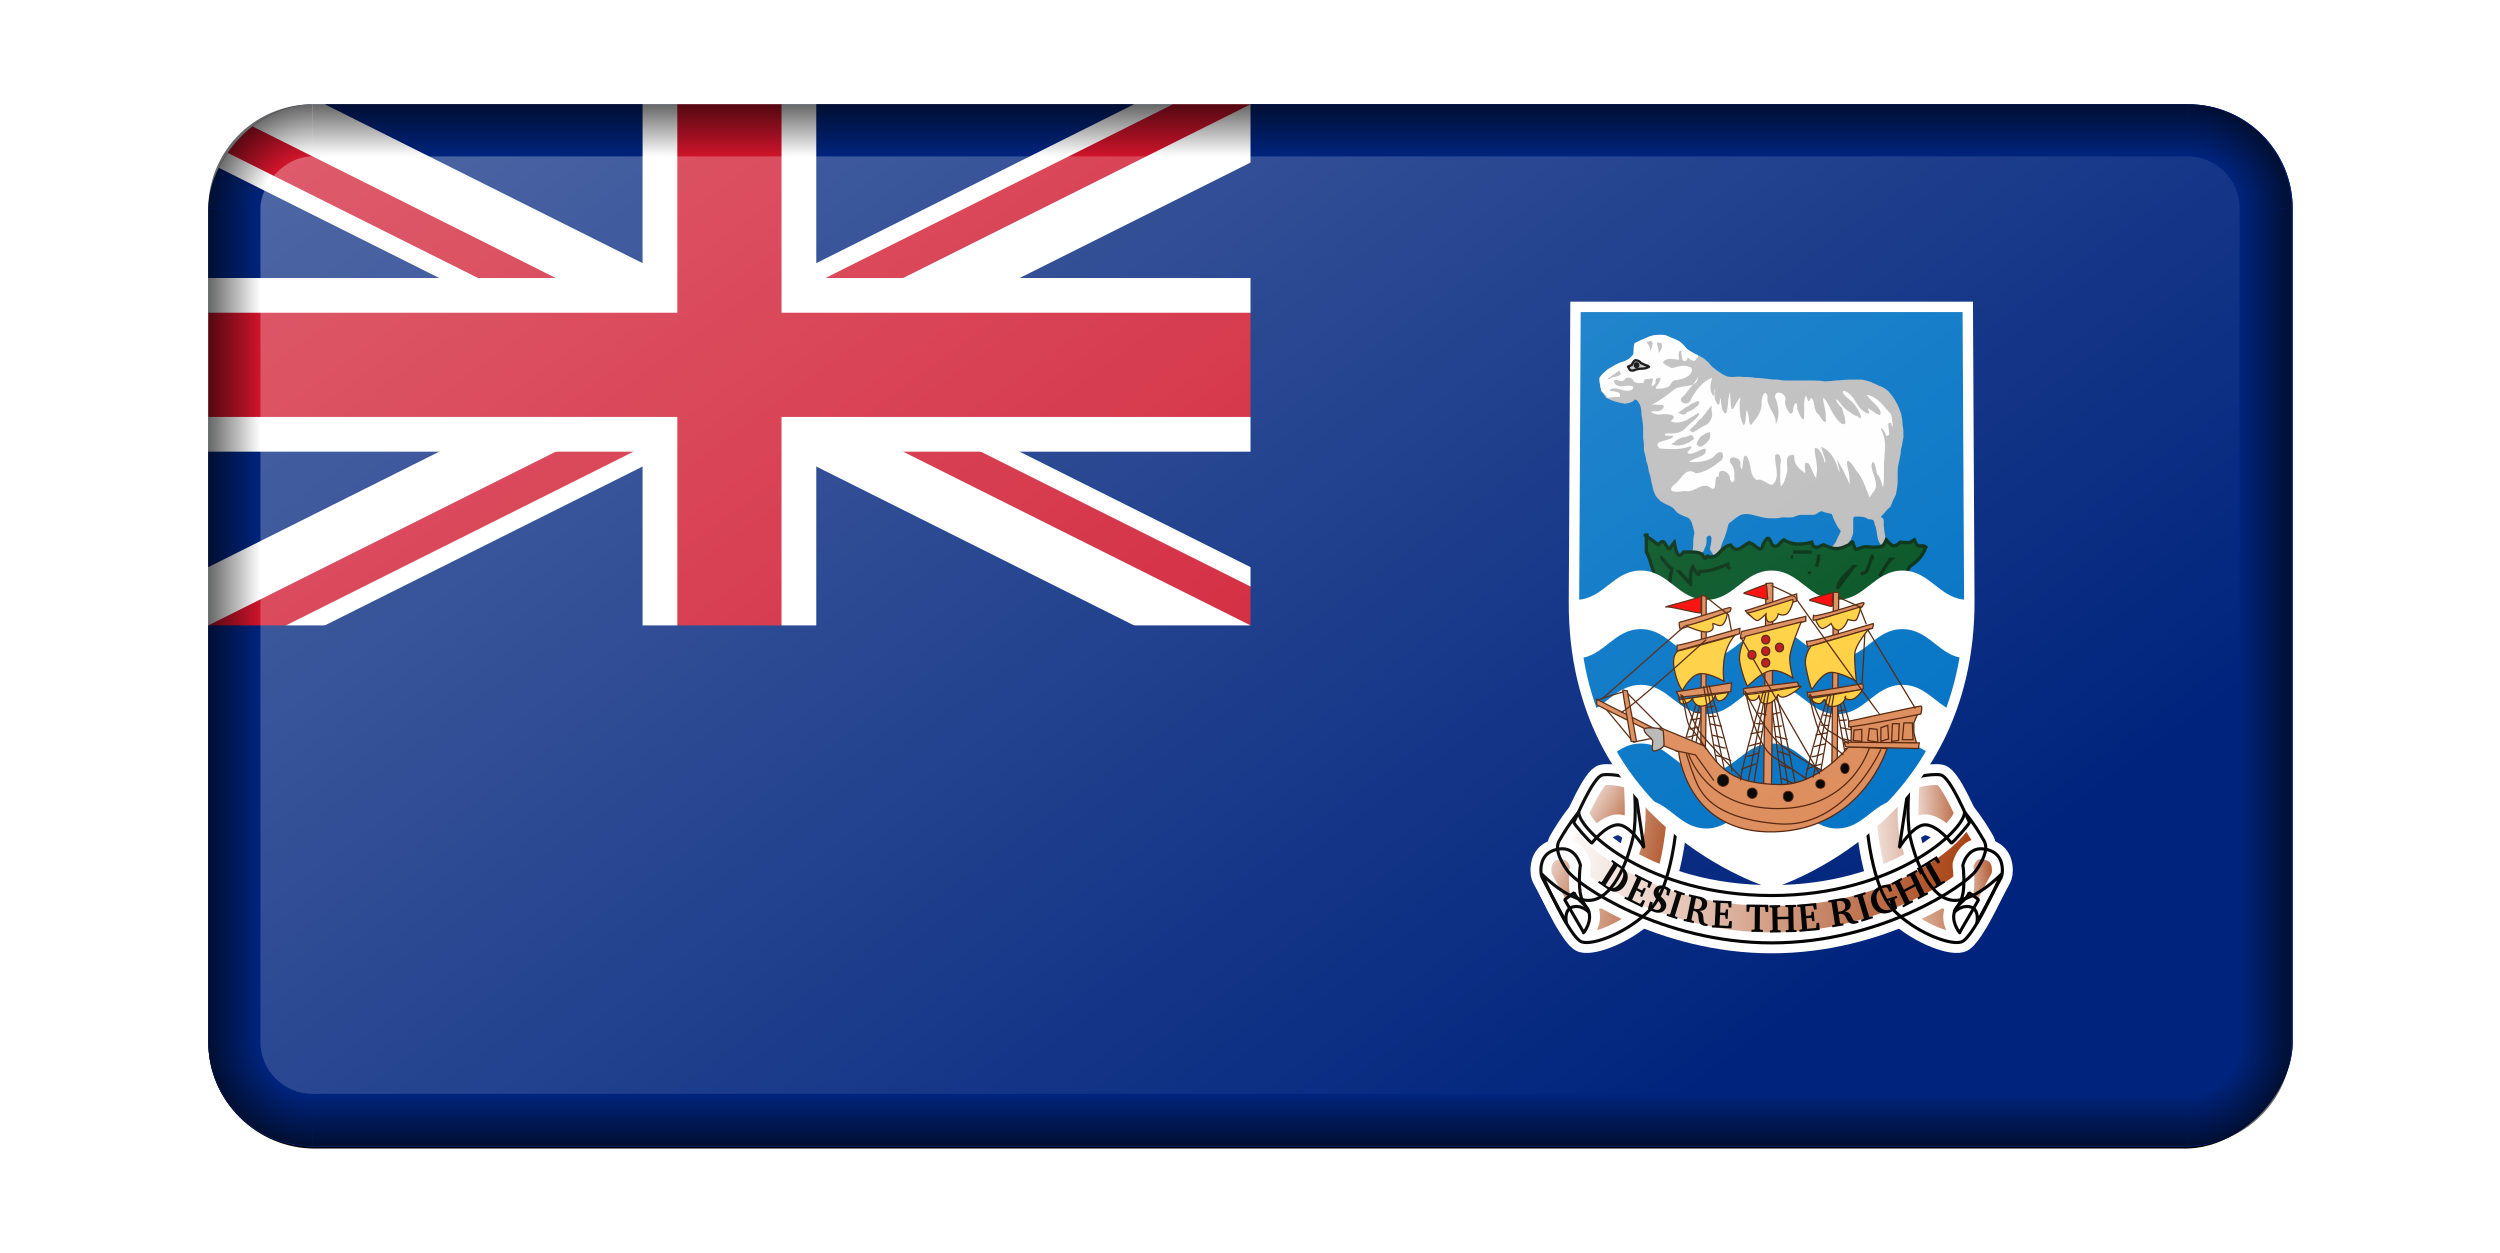 <?xml version="1.0" encoding="UTF-8" standalone="no"?>
<svg
   xmlns:dc="http://purl.org/dc/elements/1.1/"
   xmlns:cc="http://creativecommons.org/ns#"
   xmlns:rdf="http://www.w3.org/1999/02/22-rdf-syntax-ns#"
   xmlns:svg="http://www.w3.org/2000/svg"
   xmlns="http://www.w3.org/2000/svg"
   xmlns:xlink="http://www.w3.org/1999/xlink"
   xmlns:sodipodi="http://sodipodi.sourceforge.net/DTD/sodipodi-0.dtd"
   xmlns:inkscape="http://www.inkscape.org/namespaces/inkscape"
   viewBox="0 0 960 481.146"
   id="svg2"
   version="1.1"
   inkscape:version="0.91 r13725"
   sodipodi:docname="FalklandIslands.svg"
   width="960"
   height="481.146">
  <sodipodi:namedview
     pagecolor="#ffffff"
     bordercolor="#666666"
     borderopacity="1"
     objecttolerance="10"
     gridtolerance="10"
     guidetolerance="10"
     inkscape:pageopacity="0"
     inkscape:pageshadow="2"
     inkscape:window-width="1600"
     inkscape:window-height="837"
     id="namedview4549"
     showgrid="true"
     fit-margin-top="0"
     fit-margin-left="0"
     fit-margin-right="0"
     fit-margin-bottom="0"
     inkscape:object-nodes="true"
     inkscape:snap-smooth-nodes="true"
     inkscape:object-paths="false"
     inkscape:snap-global="true"
     inkscape:zoom="1.1499999"
     inkscape:cx="480.00003"
     inkscape:cy="240.57315"
     inkscape:window-x="-8"
     inkscape:window-y="-8"
     inkscape:window-maximized="1"
     inkscape:current-layer="svg2" />
  <defs
     id="defs4">
    <linearGradient
       id="linearGradient6136">
      <stop
         style="stop-color:#000000;stop-opacity:0;"
         offset="0"
         id="stop6138" />
      <stop
         style="stop-color:#000000;stop-opacity:1;"
         offset="1"
         id="stop6140" />
    </linearGradient>
    <linearGradient
       id="linearGradient22506">
      <stop
         style="stop-color:#ffffff;stop-opacity:1;"
         offset="0"
         id="stop22508" />
      <stop
         style="stop-color:#ffffff;stop-opacity:0;"
         offset="1"
         id="stop22510" />
    </linearGradient>
    <linearGradient
       id="linearGradient22338">
      <stop
         style="stop-color:#000000;stop-opacity:0;"
         offset="0"
         id="stop22340" />
      <stop
         id="stop6129"
         offset="0.5"
         style="stop-color:#000000;stop-opacity:0;" />
      <stop
         style="stop-color:#000000;stop-opacity:1;"
         offset="1"
         id="stop22342" />
    </linearGradient>
    <filter
       style="color-interpolation-filters:sRGB"
       inkscape:label="Blur"
       id="filter23929">
      <feGaussianBlur
         stdDeviation="1 5"
         result="blur"
         id="feGaussianBlur23931" />
    </filter>
    <filter
       style="color-interpolation-filters:sRGB"
       inkscape:label="Blur"
       id="filter23980">
      <feGaussianBlur
         stdDeviation="2 2"
         result="blur"
         id="feGaussianBlur23982" />
    </filter>
    <filter
       style="color-interpolation-filters:sRGB"
       inkscape:label="Blur"
       id="filter23988">
      <feGaussianBlur
         stdDeviation="1 1"
         result="blur"
         id="feGaussianBlur23990" />
    </filter>
    <filter
       style="color-interpolation-filters:sRGB"
       inkscape:label="Blur"
       id="filter24008">
      <feGaussianBlur
         stdDeviation="1 1"
         result="blur"
         id="feGaussianBlur24010" />
    </filter>
    <filter
       style="color-interpolation-filters:sRGB"
       inkscape:label="Blur"
       id="filter24012">
      <feGaussianBlur
         stdDeviation="1 1"
         result="blur"
         id="feGaussianBlur24014" />
    </filter>
    <filter
       style="color-interpolation-filters:sRGB"
       inkscape:label="Blur"
       id="filter24016">
      <feGaussianBlur
         stdDeviation="1 1"
         result="blur"
         id="feGaussianBlur24018" />
    </filter>
    <filter
       style="color-interpolation-filters:sRGB"
       inkscape:label="Blur"
       id="filter24020">
      <feGaussianBlur
         stdDeviation="1 1"
         result="blur"
         id="feGaussianBlur24022" />
    </filter>
    <filter
       style="color-interpolation-filters:sRGB"
       inkscape:label="Blur"
       id="filter24024">
      <feGaussianBlur
         stdDeviation="1 1"
         result="blur"
         id="feGaussianBlur24026" />
    </filter>
    <filter
       style="color-interpolation-filters:sRGB"
       inkscape:label="Blur"
       id="filter24028">
      <feGaussianBlur
         stdDeviation="1 1"
         result="blur"
         id="feGaussianBlur24030" />
    </filter>
    <filter
       style="color-interpolation-filters:sRGB"
       inkscape:label="Blur"
       id="filter24032">
      <feGaussianBlur
         stdDeviation="1 1"
         result="blur"
         id="feGaussianBlur24034" />
    </filter>
    <filter
       style="color-interpolation-filters:sRGB"
       inkscape:label="Blur"
       id="filter24036">
      <feGaussianBlur
         stdDeviation="1 1"
         result="blur"
         id="feGaussianBlur24038" />
    </filter>
    <filter
       style="color-interpolation-filters:sRGB"
       inkscape:label="Blur"
       id="filter24052">
      <feGaussianBlur
         stdDeviation="1 1"
         result="blur"
         id="feGaussianBlur24054" />
    </filter>
    <filter
       style="color-interpolation-filters:sRGB"
       inkscape:label="Blur"
       id="filter24309">
      <feGaussianBlur
         stdDeviation="2 2"
         result="blur"
         id="feGaussianBlur24311" />
    </filter>
    <clipPath
       clipPathUnits="userSpaceOnUse"
       id="clipPath4532">
      <path
         inkscape:connector-curvature="0"
         id="path4534"
         d="M 18.75,-2.6189942e-4 A 18.75,18.75 0 0 0 0,18.75 L 0,381.25 a 18.75,18.75 0 0 0 18.75,18.75 l 562.5,0 a 18.75,18.75 0 0 0 18.75,-18.75 l 0,-362.5 A 18.75,18.75 0 0 0 581.25,-2.6189942e-4 l -562.5,0 z"
         style="fill:#00ffff;fill-opacity:1" />
    </clipPath>
    <radialGradient
       inkscape:collect="always"
       xlink:href="#linearGradient22338"
       id="radialGradient6127"
       cx="1070"
       cy="700.001"
       fx="1070"
       fy="700.001"
       r="40"
       gradientUnits="userSpaceOnUse"
       gradientTransform="matrix(-1,0,0,1,-170,-99.999)" />
    <linearGradient
       inkscape:collect="always"
       xlink:href="#linearGradient6136"
       id="linearGradient6142"
       x1="780"
       y1="373.334"
       x2="800"
       y2="373.334"
       gradientUnits="userSpaceOnUse"
       gradientTransform="translate(-2000,0)" />
    <linearGradient
       inkscape:collect="always"
       xlink:href="#linearGradient6136"
       id="linearGradient6152"
       x1="410"
       y1="620.001"
       x2="410"
       y2="640.001"
       gradientUnits="userSpaceOnUse"
       gradientTransform="translate(-2000,0)" />
    <radialGradient
       inkscape:collect="always"
       xlink:href="#linearGradient22338"
       id="radialGradient6156"
       gradientUnits="userSpaceOnUse"
       gradientTransform="translate(-3030,-99.999)"
       cx="1070"
       cy="700.001"
       fx="1070"
       fy="700.001"
       r="40" />
    <linearGradient
       inkscape:collect="always"
       xlink:href="#linearGradient6136"
       id="linearGradient6160"
       gradientUnits="userSpaceOnUse"
       x1="780"
       y1="373.334"
       x2="800"
       y2="373.334"
       gradientTransform="translate(1200,0)" />
    <linearGradient
       inkscape:collect="always"
       xlink:href="#linearGradient6136"
       id="linearGradient6164"
       gradientUnits="userSpaceOnUse"
       x1="410"
       y1="620.001"
       x2="410"
       y2="640.001"
       gradientTransform="translate(-2000.001,-880.002)" />
    <radialGradient
       inkscape:collect="always"
       xlink:href="#linearGradient22338"
       id="radialGradient6174"
       gradientUnits="userSpaceOnUse"
       gradientTransform="matrix(-1,0,0,-1,-170.001,980.001)"
       cx="1070"
       cy="700.001"
       fx="1070"
       fy="700.001"
       r="40" />
    <radialGradient
       inkscape:collect="always"
       xlink:href="#linearGradient22338"
       id="radialGradient6176"
       gradientUnits="userSpaceOnUse"
       gradientTransform="matrix(1,0,0,-1,-3030.001,980.001)"
       cx="1070"
       cy="700.001"
       fx="1070"
       fy="700.001"
       r="40" />
    <linearGradient
       inkscape:collect="always"
       xlink:href="#linearGradient22506"
       id="linearGradient6209"
       x1="2050"
       y1="-120.001"
       x2="2560"
       y2="-630.001"
       gradientUnits="userSpaceOnUse"
       gradientTransform="matrix(1,0,0,0.735,-4000,-164.49)" />
    <filter
       style="color-interpolation-filters:sRGB"
       inkscape:label="Blur"
       id="filter6223">
      <feGaussianBlur
         stdDeviation="2 2"
         result="blur"
         id="feGaussianBlur6225" />
    </filter>
    <filter
       style="color-interpolation-filters:sRGB"
       inkscape:label="Blur"
       id="filter12806">
      <feGaussianBlur
         stdDeviation="2 2"
         result="blur"
         id="feGaussianBlur12808" />
    </filter>
    <filter
       style="color-interpolation-filters:sRGB"
       inkscape:label="Blur"
       id="filter30942">
      <feGaussianBlur
         stdDeviation="2 2"
         result="blur"
         id="feGaussianBlur30944" />
    </filter>
    <filter
       style="color-interpolation-filters:sRGB"
       inkscape:label="Blur"
       id="filter30950">
      <feGaussianBlur
         stdDeviation="2 2"
         result="blur"
         id="feGaussianBlur30952" />
    </filter>
    <clipPath
       id="c">
      <path
         inkscape:connector-curvature="0"
         d="m 0,0 0,150 700,0 0,150 -100,0 z m 600,0 -300,0 0,350 -300,0 0,-50 z"
         id="path21" />
    </clipPath>
    <linearGradient
       id="gradbase"
       gradientUnits="userSpaceOnUse">
      <stop
         stop-color="#a43907"
         stop-opacity="0.996"
         offset="0"
         id="stop7" />
      <stop
         stop-color="#fff"
         offset="1"
         id="stop9" />
    </linearGradient>
    <clipPath
       clipPathUnits="userSpaceOnUse"
       id="clipPath6377">
      <rect
         ry="60"
         transform="scale(1,-1)"
         y="-600"
         x="6.7919224e-008"
         height="600"
         width="1200"
         id="rect6379"
         style="fill:#d70000;fill-opacity:1" />
    </clipPath>
    <linearGradient
       inkscape:collect="always"
       xlink:href="#gradbase"
       id="linearGradient6591"
       x1="826.45"
       y1="419.932"
       x2="786.124"
       y2="396.11" />
    <linearGradient
       inkscape:collect="always"
       xlink:href="#gradbase"
       id="linearGradient6593"
       x1="851.569"
       y1="436.067"
       x2="763.033"
       y2="419.673" />
    <linearGradient
       inkscape:collect="always"
       xlink:href="#gradbase"
       id="linearGradient6595"
       x1="1016.15"
       y1="398.539"
       x2="974.919"
       y2="400.941" />
    <linearGradient
       inkscape:collect="always"
       xlink:href="#gradbase"
       id="linearGradient6597"
       x1="1033.335"
       y1="421.219"
       x2="945.904"
       y2="428.645" />
    <linearGradient
       inkscape:collect="always"
       xlink:href="#gradbase"
       id="linearGradient6599"
       x1="1023.357"
       y1="445.132"
       x2="776.646"
       y2="445.132" />
    <linearGradient
       inkscape:collect="always"
       xlink:href="#gradbase"
       id="linearGradient6601"
       x1="783.43"
       y1="462.503"
       x2="1144.088"
       y2="465.421" />
    <linearGradient
       inkscape:collect="always"
       xlink:href="#gradbase"
       id="linearGradient6603"
       x1="1032.128"
       y1="442.287"
       x2="1002.941"
       y2="444.033" />
    <linearGradient
       inkscape:collect="always"
       xlink:href="#gradbase"
       id="linearGradient6605"
       x1="775.747"
       y1="471.718"
       x2="803.908"
       y2="476.185" />
    <linearGradient
       inkscape:collect="always"
       xlink:href="#gradbase"
       id="linearGradient6607"
       x1="803.177"
       y1="466.888"
       x2="755.308"
       y2="440.32" />
  </defs>
  <g
     id="g6381"
     transform="translate(80,-41.096)">
    <rect
       style="fill:#000000;fill-opacity:1;filter:url(#filter30950)"
       id="rect6199"
       width="800"
       height="400.955"
       x="-1000"
       y="-480.146"
       transform="matrix(1,0,0,-1,1000,2)"
       ry="40.955" />
    <g
       transform="matrix(0.667,0,0,0.667,-4.5279481e-8,81.146)"
       clip-path="url(#clipPath6377)"
       id="g4548">
      <rect
         style="fill:#00247d"
         y="0"
         x="0"
         width="1200"
         height="600"
         id="rect23" />
      <path
         style="stroke:#ffffff;stroke-width:60"
         inkscape:connector-curvature="0"
         d="M 0,0 600,300 M 600,0 0,300"
         id="path25" />
      <path
         style="stroke:#cf142b;stroke-width:40"
         inkscape:connector-curvature="0"
         d="M 0,0 600,300 M 600,0 0,300"
         clip-path="url(#c)"
         id="path27" />
      <path
         style="stroke:#ffffff;stroke-width:100"
         inkscape:connector-curvature="0"
         d="m 300,0 0,350 M 0,150 l 700,0"
         id="path29" />
      <path
         style="stroke:#cf142b;stroke-width:60"
         inkscape:connector-curvature="0"
         d="m 300,0 0,350 M 0,150 l 700,0"
         id="path31" />
      <path
         style="fill:#00247d"
         inkscape:connector-curvature="0"
         d="m 0,300 600,0 0,-300 600,0 0,600 -1200,0 z"
         id="path33" />
      <g
         style="stroke:#000000;stroke-width:1.8"
         id="g35">
        <use
           height="100%"
           width="100%"
           y="0"
           x="0"
           style="stroke:#ffffff;stroke-width:12"
           xlink:href="#scroll"
           id="use37" />
        <g
           style="stroke-linejoin:bevel"
           id="scroll">
          <path
             inkscape:connector-curvature="0"
             style="fill:url(#linearGradient6591)"
             d="m 826.45,427.735 c 0,0 -8.536,-13.884 -15.65,-12.893 -7.113,0.992 -13.752,9.917 -14.227,10.412 -0.473,0.497 -10.906,-11.404 -10.433,-11.901 0.475,-0.495 10.908,-26.28 16.599,-27.272 5.691,-0.992 17.977,1.897 17.977,2.889 0,0.992 5.734,38.764 5.734,38.764 z"
             id="path40" />
          <path
             inkscape:connector-curvature="0"
             style="fill:url(#linearGradient6593)"
             d="m 845.419,412.859 c 0,0.992 -2.845,37.686 -15.175,50.579 -12.33,12.893 -32.247,20.826 -39.361,18.843 -7.113,-1.983 -23.236,-39.173 -23.236,-39.173 0,0 17.072,17.851 29.875,14.876 12.805,-2.975 20.392,-25.29 22.763,-36.199 2.372,-10.909 0.475,-32.232 0.475,-32.232 l 24.66,23.307 z"
             id="path42" />
          <path
             inkscape:connector-curvature="0"
             style="fill:url(#linearGradient6595)"
             d="m 973.576,427.735 c 0,0 8.536,-13.884 15.65,-12.893 7.113,0.992 13.752,9.917 14.227,10.412 0.473,0.497 10.906,-11.404 10.433,-11.901 -0.475,-0.495 -10.908,-26.28 -16.598,-27.272 -5.691,-0.992 -17.977,1.897 -17.977,2.889 0,0.992 -5.734,38.764 -5.734,38.764 z"
             id="path44" />
          <path
             inkscape:connector-curvature="0"
             style="fill:url(#linearGradient6597)"
             d="m 954.608,412.859 c 0,0.992 2.845,37.686 15.175,50.579 12.33,12.893 32.247,20.826 39.361,18.843 7.113,-1.983 23.236,-39.173 23.236,-39.173 0,0 -17.072,17.851 -29.875,14.876 -12.805,-2.975 -20.392,-25.29 -22.763,-36.199 -2.372,-10.909 -0.475,-32.232 -0.475,-32.232 l -24.66,23.307 z"
             id="path46" />
          <path
             inkscape:connector-curvature="0"
             style="fill:url(#linearGradient6599)"
             d="m 788.945,407.482 c -5.691,6.942 -8.729,12.308 -11.1,16.275 -2.371,3.967 -0.977,9.487 4.5,17.363 5.905,8.488 54.448,41.663 117.675,41.663 63.227,0 111.77,-33.175 117.675,-41.663 5.477,-7.875 6.834,-13.396 4.463,-17.363 -2.371,-3.967 -5.372,-9.333 -11.062,-16.275 0,10.412 -40.214,48.038 -111.075,48.038 -70.861,2e-5 -111.075,-37.625 -111.075,-48.038 z"
             id="path48" />
          <path
             inkscape:connector-curvature="0"
             style="fill:url(#linearGradient6601)"
             d="m 1008.25,476.741 c 0.949,-1.487 10.906,-18.843 10.906,-18.843 l -5.46,-4.027 c -1.677,4.909 -7.818,6.507 -8.767,12.458 -0.948,5.95 4.269,11.901 3.32,10.412 z"
             id="path50" />
          <path
             inkscape:connector-curvature="0"
             style="fill:url(#linearGradient6603)"
             d="m 1018.15,471.371 c 0,0 1.897,-8.429 -4.267,-9.421 -6.166,-0.992 -9.429,4.718 -8.536,2.479 0.992,-2.487 4.742,-4.959 5.216,-13.388 0.475,-8.431 -0.473,-12.893 -0.473,-12.893 0,0 2.37,-10.911 12.33,-9.422 9.958,1.488 10.433,9.422 10.433,12.398 0,2.975 -0.949,4.462 -0.949,4.462 l -13.753,25.785 z"
             id="path52" />
          <path
             inkscape:connector-curvature="0"
             style="fill:url(#linearGradient6605)"
             d="m 791.773,476.741 c -0.949,-1.487 -10.907,-18.843 -10.907,-18.843 l 5.46,-4.027 c 1.677,4.909 7.818,6.507 8.767,12.458 0.948,5.95 -4.269,11.901 -3.32,10.412 z"
             id="path54" />
          <path
             inkscape:connector-curvature="0"
             style="fill:url(#linearGradient6607)"
             d="m 781.873,471.371 c 0,0 -1.897,-8.429 4.267,-9.421 6.166,-0.992 9.429,4.718 8.536,2.479 -0.992,-2.487 -4.742,-4.959 -5.216,-13.388 -0.475,-8.431 0.473,-12.893 0.473,-12.893 0,0 -2.37,-10.911 -12.33,-9.422 -9.958,1.488 -10.433,9.422 -10.433,12.398 0,2.975 0.948,4.462 0.948,4.462 l 13.753,25.785 z"
             id="path56" />
        </g>
        <g
           style="fill:#000000;stroke:none"
           id="g58">
          <path
             inkscape:connector-curvature="0"
             d="m 813.43,438.565 -5.168,-3.56 -0.6,0.954 1.018,0.842 0.087,0.506 -6.505,10.339 -0.479,0.116 -1.141,-0.647 -0.6,0.954 5.168,3.56 c 1.77,1.22 3.281,1.842 4.966,1.665 2.194,-0.22 4.065,-1.499 5.51,-3.796 2.573,-4.089 1.851,-8.103 -2.257,-10.933 z m -2.155,0.078 1.027,0.707 c 2.814,1.939 3.062,4.65 0.759,8.31 -2.303,3.66 -4.793,4.512 -7.607,2.573 l -1.027,-0.707 6.848,-10.883 z"
             id="path60" />
          <path
             inkscape:connector-curvature="0"
             d="m 815.174,457.273 10.268,5.133 1.717,-3.765 -1.299,-0.649 -1.343,2.067 -0.402,0.212 -4.436,-2.217 2.495,-5.471 2.485,1.242 0.134,0.429 -0.501,1.609 1.129,0.564 2.226,-4.881 -1.129,-0.564 -0.881,1.421 -0.402,0.159 -2.485,-1.242 2.284,-5.007 3.804,1.902 0.124,0.398 -0.557,1.996 1.338,0.669 1.507,-3.304 -9.639,-4.818 -0.47,1.031 1.118,0.689 0.171,0.448 -5.114,11.213 -0.459,0.183 -1.214,-0.479 -0.47,1.031 z"
             id="path62" />
          <path
             inkscape:connector-curvature="0"
             d="m 828.786,462.999 c 1.101,0.91 2.377,1.61 3.668,2.045 3.308,1.115 5.931,-0.107 6.742,-2.748 0.402,-1.309 0.125,-2.726 -0.793,-3.942 -0.93,-1.244 -1.898,-1.938 -2.393,-2.57 -0.85,-1.07 -1.212,-1.927 -0.898,-2.948 0.375,-1.222 1.555,-1.802 3.027,-1.306 0.645,0.218 1.076,0.484 1.377,0.806 l 0.187,0.406 -0.366,2.425 1.451,0.489 1.104,-3.596 c -1.12,-0.918 -2.309,-1.612 -3.56,-2.033 -2.884,-0.972 -5.346,0.304 -6.102,2.767 -0.334,1.089 -0.185,2.339 0.478,3.517 0.635,1.121 1.468,1.818 2.138,2.534 1.187,1.282 1.668,2.326 1.301,3.523 -0.375,1.222 -1.616,1.783 -3.25,1.232 -0.625,-0.211 -1.175,-0.52 -1.679,-0.909 l -0.16,-0.421 0.495,-2.773 -1.534,-0.517 -1.233,4.017 z"
             id="path64" />
          <path
             inkscape:connector-curvature="0"
             d="m 839.509,467.153 6.03,2.033 0.334,-1.087 -1.317,-0.566 -0.214,-0.464 3.633,-11.83 0.418,-0.202 1.386,0.344 0.334,-1.087 -6.03,-2.033 -0.334,1.087 1.296,0.56 0.227,0.42 -3.633,11.83 -0.432,0.246 -1.364,-0.338 -0.334,1.087 z"
             id="path66" />
          <path
             inkscape:connector-curvature="0"
             d="m 852.462,454.82 -0.23,1.118 1.199,0.385 0.265,0.393 -2.504,12.161 -0.406,0.292 -1.246,-0.157 -0.23,1.118 5.84,1.291 0.23,-1.118 -1.24,-0.393 -0.256,-0.438 1.057,-5.134 c 0.124,0.027 0.248,0.055 0.353,0.078 2.091,0.462 2.427,1.562 2.623,3.871 0.106,1.168 0.08,2.236 0.97,3.387 0.409,0.543 1.118,0.986 2.009,1.183 0.641,0.142 1.359,0.229 2.107,0.276 l 0.226,-1.096 c -0.103,-0.023 -0.186,-0.041 -0.269,-0.059 -1.387,-0.307 -1.937,-0.785 -2.114,-2.138 -0.159,-1.226 -0.07,-2.495 -0.506,-3.642 -0.325,-0.835 -0.941,-1.424 -1.883,-1.895 2.439,0.038 3.934,-1.015 4.367,-3.113 0.522,-2.533 -0.853,-4.269 -4.064,-4.979 L 852.462,454.82 Z m 3.978,2.239 0.953,0.211 c 2.008,0.444 2.848,1.727 2.462,3.597 -0.433,2.1 -1.686,2.825 -3.901,2.335 -0.229,-0.051 -0.477,-0.105 -0.741,-0.188 l 1.226,-5.955 z"
             id="path68" />
          <path
             inkscape:connector-curvature="0"
             d="m 865.586,473.888 11.363,0.563 0.183,-4.169 -1.439,-0.071 -0.468,2.452 -0.291,0.359 -4.908,-0.243 0.265,-6.058 2.75,0.136 0.283,0.341 0.138,1.687 1.248,0.062 0.237,-5.405 -1.248,-0.062 -0.285,1.668 -0.311,0.31 -2.75,-0.136 0.243,-5.544 4.211,0.208 0.262,0.316 0.227,2.067 1.481,0.073 0.16,-3.658 -10.664,-0.528 -0.05,1.141 1.286,0.181 0.324,0.343 -0.544,12.417 -0.355,0.356 -1.296,0.052 -0.05,1.141 z"
             id="path70" />
          <path
             inkscape:connector-curvature="0"
             d="m 885.562,460.702 -0.039,4.128 1.499,0.018 0.371,-2.492 0.351,-0.299 2.609,0.031 -0.12,12.687 -0.373,0.368 -1.414,0.099 -0.011,1.142 6.499,0.078 0.011,-1.142 -1.412,-0.133 -0.366,-0.377 0.12,-12.687 2.609,0.031 0.323,0.307 0.346,2.5 1.499,0.018 0.039,-4.128 -12.538,-0.15 z"
             id="path72" />
          <path
             inkscape:connector-curvature="0"
             d="m 898.767,461.149 0.02,1.142 1.263,0.095 0.354,0.367 0.216,12.383 -0.341,0.379 -1.258,0.138 0.02,1.142 6.148,-0.107 -0.02,-1.142 -1.305,-0.093 -0.354,-0.367 -0.103,-5.877 6.279,-0.11 0.103,5.877 -0.319,0.379 -1.301,0.139 0.02,1.142 6.128,-0.107 -0.02,-1.142 -1.263,-0.094 -0.354,-0.367 -0.216,-12.383 0.341,-0.379 1.258,-0.139 -0.02,-1.142 -6.128,0.107 0.02,1.142 1.305,0.095 0.332,0.367 0.089,5.107 -6.279,0.11 -0.089,-5.107 0.341,-0.379 1.301,-0.14 -0.02,-1.142 -6.148,0.107 z"
             id="path74" />
          <path
             inkscape:connector-curvature="0"
             d="m 916.073,476.413 11.624,-1.064 -0.354,-4.157 -1.472,0.135 -0.159,2.497 -0.25,0.397 -5.021,0.46 -0.515,-6.041 2.813,-0.258 0.331,0.298 0.359,1.653 1.276,-0.117 -0.459,-5.39 -1.276,0.117 -0.074,1.694 -0.276,0.352 -2.813,0.258 -0.471,-5.529 4.308,-0.394 0.307,0.276 0.498,2.016 1.515,-0.139 -0.311,-3.648 -10.909,0.999 0.097,1.138 1.331,-0.004 0.374,0.294 1.055,12.383 -0.315,0.403 -1.311,0.236 0.097,1.138 z"
             id="path76" />
          <path
             inkscape:connector-curvature="0"
             d="m 932.555,458.353 0.178,1.128 1.366,-0.114 0.416,0.26 1.935,12.268 -0.307,0.43 -1.329,0.344 0.178,1.128 6.437,-1.1 -0.178,-1.128 -1.41,0.124 -0.423,-0.306 -0.817,-5.179 c 0.137,-0.023 0.275,-0.047 0.389,-0.066 2.304,-0.394 3.054,0.495 4.106,2.56 0.539,1.042 0.91,2.043 2.24,2.761 0.618,0.343 1.505,0.475 2.487,0.307 0.707,-0.121 1.471,-0.322 2.252,-0.573 l -0.174,-1.106 c -0.113,0.019 -0.205,0.035 -0.297,0.051 -1.529,0.261 -2.267,0.034 -2.947,-1.151 -0.615,-1.075 -0.993,-2.288 -1.859,-3.18 -0.641,-0.646 -1.487,-0.95 -2.621,-1.017 2.502,-0.924 3.639,-2.489 3.305,-4.606 -0.403,-2.556 -2.447,-3.625 -5.985,-3.021 l -6.938,1.185 z m 4.886,0.513 1.051,-0.179 c 2.213,-0.378 3.543,0.482 3.841,2.369 0.334,2.119 -0.677,3.284 -3.119,3.701 -0.252,0.043 -0.525,0.09 -0.826,0.117 l -0.947,-6.007 z"
             id="path78" />
          <path
             inkscape:connector-curvature="0"
             d="m 951.81,470.606 6.603,-2.079 -0.329,-1.093 -1.513,0.355 -0.461,-0.245 -3.579,-11.893 0.259,-0.424 1.446,-0.578 -0.329,-1.093 -6.602,2.079 0.329,1.093 1.491,-0.346 0.447,0.201 3.579,11.893 -0.246,0.468 -1.424,0.57 0.329,1.093 z"
             id="path80" />
          <path
             inkscape:connector-curvature="0"
             d="m 965.54,457.738 0.314,1.095 1.672,-0.4 0.444,0.202 1.309,4.558 c -0.564,0.224 -0.978,0.378 -1.2,0.448 -3.41,1.066 -6.167,-0.63 -7.322,-4.652 -1.123,-3.91 0.248,-6.87 3.55,-7.902 0.643,-0.201 1.272,-0.276 1.941,-0.217 l 0.447,0.298 1.101,2.237 1.617,-0.505 -1.091,-3.798 c -1.781,0.02 -3.423,0.266 -4.886,0.723 -4.917,1.536 -7.206,5.587 -5.89,10.168 1.335,4.648 5.404,6.884 10.055,5.43 1.617,-0.505 3.167,-1.331 4.699,-2.467 l -1.495,-5.206 0.265,-0.424 1.253,-0.514 -0.314,-1.095 -6.469,2.021 z"
             id="path82" />
          <path
             inkscape:connector-curvature="0"
             d="m 968.961,448.387 0.494,1.02 1.248,-0.527 0.491,0.159 5.35,11.058 -0.169,0.507 -1.147,0.735 0.494,1.02 5.841,-3.083 -0.494,-1.02 -1.29,0.551 -0.491,-0.159 -2.539,-5.248 5.965,-3.148 2.539,5.248 -0.148,0.496 -1.189,0.758 0.494,1.02 5.82,-3.072 -0.494,-1.02 -1.247,0.528 -0.491,-0.159 -5.35,-11.058 0.169,-0.507 1.146,-0.737 -0.494,-1.02 -5.82,3.072 0.494,1.02 1.29,-0.549 0.47,0.17 2.207,4.561 -5.965,3.148 -2.207,-4.561 0.169,-0.507 1.189,-0.759 -0.494,-1.02 -5.841,3.083 z"
             id="path84" />
          <path
             inkscape:connector-curvature="0"
             d="m 983.583,439.937 2.028,3.546 1.369,-0.854 -0.908,-2.342 0.169,-0.459 2.381,-1.486 6.232,10.897 -0.153,0.53 -1.234,0.905 0.561,0.981 5.934,-3.704 -0.561,-0.981 -1.346,0.705 -0.521,-0.109 -6.232,-10.897 2.383,-1.487 0.446,0.075 1.562,1.934 1.37,-0.855 -2.028,-3.546 -11.451,7.148 z"
             id="path86" />
        </g>
      </g>
      <g
         id="g88">
        <path
           style="fill:#0072c4;stroke:#ffffff;stroke-width:6"
           inkscape:connector-curvature="0"
           d="m 900.011,448.344 c 0,0 -114.465,-33.735 -113.798,-162.077 l 0.882,-169.649 225.834,0 0.885,168.675 c 0.668,128.342 -113.802,163.051 -113.802,163.051 z"
           id="path90" />
        <g
           style="fill:#bcbcbc"
           id="g92">
          <path
             inkscape:connector-curvature="0"
             d="m 802.805,155.04 c 0.188,0 1.575,-1.317 2.845,-2.479 1.774,-0.889 3.414,-2.137 5.217,-2.975 1.343,-0.778 3.997,-1.381 5.216,-1.983 1.598,-0.836 2.901,-1.799 4.269,-3.472 0.164,-2.218 0.475,-3.811 0.475,-6.446 1.886,-0.908 3.56,-1.788 5.216,-2.48 2.373,-0.668 2.888,-1.617 5.217,-1.983 1.499,-0.524 3.977,-0.497 6.164,-0.497 2.36,0 3.848,1.677 5.968,2.074 2.513,1.014 3.686,1.715 5.691,3.472 1.132,1.433 1.836,2.598 3.766,3.677 1.528,0.784 2.959,1.971 4.742,2.479 1.958,1.135 3.695,1.791 5.216,3.472 1.393,0.99 1.968,2.461 3.32,3.47 1.566,1.3 3.052,2.469 4.742,3.472 2.032,1.361 4.046,2.396 7.337,2.099 1.742,-0.103 3.618,-0.303 5.691,0.084 2.32,0 4.584,-0.041 6.639,0.497 2.419,0 4.376,0.327 6.639,0.495 2.12,0.397 4.281,0.497 6.639,0.497 2.056,0.536 4.319,0.495 6.639,0.495 l 6.639,0 6.639,0 c 2.416,0 4.862,0.098 6.639,0.497 2.393,0 4.451,-0.224 6.639,-0.497 2.575,0 4.539,-0.471 7.114,-0.495 l 8.062,0 c 2.07,0.566 4.715,0.955 6.164,1.983 1.898,0.541 2.844,1.441 4.742,1.983 1.454,0.746 3.662,1.926 4.742,3.47 1.338,1.4 2.713,3.404 3.794,5.455 1.32,1.904 1.823,4.081 2.845,6.445 0.542,2.266 0.92,4.421 0.948,6.942 0.514,2.15 0.475,4.516 0.475,6.942 -0.542,2.261 -0.66,4.778 -1.423,6.942 -0.082,2.42 -0.566,4.61 -0.948,6.447 -0.422,2.029 -0.918,3.335 -0.948,5.95 l 0,6.942 c -0.167,2.277 -0.665,3.95 -0.948,6.446 -1.147,2.166 -2.246,4.698 -3.319,7.439 -1.578,1.1 -2.947,2.664 -3.794,3.967 -1.012,0.625 -1.598,1.574 -1.423,1.983 1.895,0.66 1.423,1.979 1.423,4.462 0.246,1.912 0.431,4.283 0.948,6.447 0.173,2.367 0.68,3.815 1.422,5.454 0.748,0.977 0.894,0.497 -0.948,0.497 -1.37,1.074 -2.757,0.513 -3.319,-1.488 -1.106,-1.334 -1.47,-2.95 -1.897,-5.454 -0.263,-2.296 -0.63,-4.533 -1.423,-5.95 -0.243,-2.794 -0.986,-2.766 -3.794,-2.975 -1.335,-1.184 -3.099,-1.488 -5.691,-1.488 -2.581,0 -2.798,-0.263 -2.845,2.48 l 0,6.942 c -0.446,2.012 -1.425,3.643 -1.897,5.454 -1.414,1.036 -2.15,2.775 -3.794,3.967 -0.783,2.252 -1.921,2.644 -4.269,2.975 -0.821,-1.025 -2.159,-2.363 -2.845,-3.47 1.328,-2.228 2.487,-2.564 3.32,-4.959 1.008,-1.974 1.599,-3.254 2.37,-4.959 -1.012,-1.558 -1.921,-2.261 -2.845,-4.464 -0.78,-1.2 -1.86,-3.781 -2.37,-5.454 -1.557,-0.543 -4.009,-0.63 -5.217,-1.488 -2.301,-0.535 -2.944,1.983 -5.689,1.983 l -6.639,0 c -2.936,0 -3.669,1.639 -6.166,1.488 -0.733,0.238 -2.511,-0.105 -5.217,0 -1.982,0.69 -4.369,0.495 -6.639,0.495 -2.405,-0.03 -4.373,-0.584 -6.164,-0.992 -2.179,-0.597 -4.346,-1.201 -6.639,-1.487 -2.785,0 -3.821,0.222 -5.691,1.487 -1.48,0.877 -3.624,2.883 -5.217,3.967 -0.674,1.645 -1.024,4.43 -1.897,6.447 -0.504,1.934 -1.323,3.161 -1.897,4.959 -0.642,1.677 -1.249,3.404 -1.422,5.95 -0.161,3.342 -0.891,2.932 -2.845,1.983 -0.815,-1.384 -2.114,-2.905 -2.845,-4.464 0.431,-2.523 0.917,-3.778 0.948,-6.446 -0.461,-1.925 -1.539,-1.863 -2.845,-0.497 0,2.596 0.12,4.598 -0.948,5.95 -0.534,2.049 -1.393,2.934 -2.845,3.967 -0.71,1.841 -2.287,2.683 -3.794,3.472 -0.241,-0.084 0,-0.665 0,-1.983 -1.137,-2.268 -0.082,-4.149 -0.082,-6.942 0.029,-2.504 -0.114,-4.164 0.613,-6.447 0,-2.404 -1.115,-4.691 -1.48,-6.445 -0.882,-1.842 -1.39,-2.753 -3.794,-3.472 -1.689,-0.671 -4.123,-1.579 -5.217,-2.975 -1.376,-1.785 -2.255,-2.52 -4.267,-3.47 -2.182,-0.79 -3.241,-1.514 -4.742,-2.48 -1.466,-1.617 -2.657,-2.318 -3.32,-4.462 -0.989,-1.525 -1.159,-4.357 -1.897,-6.447 -0.161,-2.177 -0.785,-4.2 -1.422,-5.95 -0.282,-2.177 -0.625,-3.77 -1.423,-5.95 -0.264,-2.039 -0.853,-4.172 -1.422,-6.445 0,-2.426 0.039,-4.794 -0.475,-6.942 l 0,-6.942 c -0.341,-2.004 -0.467,-4.938 -0.948,-6.447 0,-2.698 -0.287,-4.221 -0.948,-5.95 -1.085,-1.752 -1.173,-2.537 -2.845,-2.975 -1.208,1.541 -3.199,2.169 -5.691,2.48 -1.741,-0.397 -4.197,-0.655 -6.166,-1.488 -1.901,-0.468 -3.202,-1.22 -4.742,-1.983 -0.842,-1.296 -1.848,-2.764 -2.845,-3.967 -0.294,-2.59 -0.859,-3.923 -0.948,-6.445 0,-1.893 0.045,-0.889 1.897,-3.472 z"
             id="path94" />
          <path
             style="fill:#fefefe"
             inkscape:connector-curvature="0"
             d="m 830.89,172.905 c 3.01,-0.997 9.585,-5.876 13.364,-9.004 4.303,-2.727 13.111,0.103 13.462,-7.287 -0.533,2.222 -5.626,7.746 -8.117,11.089 -5.49,3.488 2.685,7.043 4.004,2.057 2.848,-5.1 6.47,-10.277 12.16,-12.284 -1.037,3.676 -1.802,7.249 0.671,10.52 0.89,-1.61 1.111,-8.218 1.017,-2.778 -1.798,3.094 2.657,12.107 2.77,5.095 0.711,-4.433 0.442,4.795 1.795,6.185 2.835,5.47 2.586,-5.032 3.215,-7.112 0.476,-3.932 0.674,-2.894 0.099,-0.054 -0.571,3.56 0.613,-7.435 0.826,-1.375 0.391,3.168 -0.041,11.781 3.02,4.947 2.451,-4.062 3.037,-4.123 0.36,-0.518 -0.872,1.359 4.021,-7.402 2.085,-1.291 -0.128,4.39 0.034,10.919 2.418,13.786 1.83,-2.256 0.763,-13.983 2.603,-5.923 0.705,2.273 0.021,8.598 2.993,3.743 3.21,-3.783 4.98,-7.064 4.63,-12.252 0.401,-2.648 2.014,-6.905 3.431,-2.216 -0.973,6.116 5.394,10.007 4.616,15.891 2.858,-4.496 1.571,-11.188 -0.332,-15.488 -0.402,-5.093 7.744,-2.056 5.719,2.436 -0.232,3.229 4.396,11.525 4.767,3.846 0.622,-3.649 2.631,-3.971 2.191,0.109 0.839,2.636 4.421,10.39 4.034,3.637 0.319,-3.678 -0.596,-7.552 1.058,-11.019 1.173,2.215 1.297,5.617 2.681,1.403 2.83,-0.085 1.118,7.783 4.695,9.467 1.437,2.824 5.015,7.438 4.012,1.36 0.555,-3.291 -2.392,-10.095 -1.114,-10.971 3.745,4.755 5.13,11.033 10.18,14.87 4.81,2.44 0.598,-6.748 0.335,-9.116 -2.867,-1.576 -5.209,-7.702 -1.152,-2.916 2.342,4.251 9.463,7.971 11.688,8.896 -2.122,-1.57 -4.056,-2.155 -0.457,0.018 2.665,1.093 -1.581,-6.641 -3.128,-7.952 -1.375,-2.473 -8.072,-6.079 -6.173,-7.784 5.24,1.133 6.773,6.861 9.952,10.44 1.981,1.66 6.76,5.186 4.091,-0.076 1.494,-0.623 8.867,7.559 7.109,0.998 -1.215,-2.822 -7.677,-7.916 -6.964,-8.223 2.204,3.19 0.873,0.91 -0.882,-0.762 6.389,0.709 10.14,7.087 14.157,11.14 0.5,1.93 1.961,11.329 -0.012,5.164 -4.155,-1.774 1.603,8.432 -2.934,7.108 -0.205,-2.261 -4.207,-7.003 -2.271,-2.316 3.336,6.844 0.822,14.361 1.119,21.578 0.088,3.554 -0.082,7.085 -0.335,10.621 0.241,-2.609 0.443,-6.953 0.016,-1.255 -0.148,3.959 -1.607,-5.713 -3.586,-6.206 -0.411,-1.801 -1.967,-10.901 -3.28,-5.472 0.01,5.32 5.141,10.903 1.043,15.591 -1.383,1.288 -2.112,4.997 -2.85,1.11 -2.018,-4.596 -3.309,-9.461 -6.848,-13.216 -1.493,-2.926 -6.62,-10.019 -5.199,-2.572 0.889,3.364 1.486,6.778 1.256,10.267 -1.991,-5.162 -4.707,-9.961 -7.378,-14.727 0.387,2.226 3.09,11.783 0.739,5.59 -1.627,-5.08 -4.248,-10.151 -9.311,-12.405 -1.398,-0.173 3.4,8.934 1.55,8.999 -0.444,-2.937 -3.105,-9.473 -5.749,-8.28 0.118,5.248 2.254,10.135 1.034,15.486 0.266,5.219 -3.219,-5.19 -4.36,-6.586 -5.124,-3.136 0.375,8.839 -3.688,4.207 -3.269,-2.297 -5.014,-4.834 -4.695,-9.116 -6.082,-1.035 -3.735,5.395 -4.023,9.05 -0.513,2.774 -2.011,8.04 -3.702,8.85 -0.706,-4.009 -0.141,-8.205 -0.323,-12.291 0.977,-2.346 -0.098,-8.375 -2.947,-5.51 -0.483,5.294 2.974,12.016 -0.956,16.338 -2.08,2.38 -5.938,-3.714 -9.576,-2.086 -4.621,-2.367 -2.727,-9.772 -5.863,-13.661 -3.117,-3.263 -1.655,13.079 -3.706,5.336 1.474,-4.931 -7.516,-6.859 -5.759,-1.601 2.208,2.237 2.606,5.043 2.316,8.018 0.627,3.499 -1.972,4.537 -2.577,0.61 -0.249,-4.328 -7.656,-6.122 -6.141,-0.43 -3.882,-2.499 -0.238,9.851 -4.996,6.055 -5.362,-3.74 -8.801,3.312 -14.675,1.928 -3.34,0.556 -11.329,1.426 -6.484,-3.424 4.529,-2.732 6.444,-10.99 12.757,-6.765 4.826,-0.281 9.951,-3.68 13.891,-6.845 3.223,-2.173 1.781,-7.7 -2.169,-4.273 -3.279,4.927 -12.699,4.922 -15.524,4.532 2.799,-2.651 11.363,-3.04 9.237,-7.682 -3.143,0.257 -8.662,4.965 -10.43,2.224 1.098,-1.21 4.707,-4.56 0.545,-3.098 -5.271,1.717 -10.922,1.299 -16.353,0.868 -5.435,-5.322 7.928,-3.864 7.735,-7.363 -1.318,-0.109 -6.521,0.594 -4.247,-1.318 4.399,0.086 8.837,0.421 11.992,-3.754 1.908,-1.983 8.548,-6.534 6.925,-8.133 -4.899,2.821 -10.044,7.609 -16.184,4.82 5.275,-3.934 -2.037,-4.271 -5.371,-3.887 -2.425,0.749 -9.167,-2.008 -3.401,-1.831 3.929,0.832 7.832,-4.611 1.785,-3.569 -1.265,-0.389 -2.625,-0.141 -3.929,-0.211 z"
             id="path96" />
          <path
             style="fill:#fefefe"
             inkscape:connector-curvature="0"
             d="m 801.857,164.957 c -0.231,-2.562 -1.263,-5.107 -0.836,-7.695 1.262,-1.845 3.007,-3.187 4.63,-4.701 2.905,-1.62 5.668,-3.591 8.954,-4.388 2.281,-0.696 4.259,-2.202 5.748,-4.042 0.733,-2.214 -0.562,-5.759 1.515,-6.952 2.556,-1.4 5.324,-2.301 7.929,-3.586 2.845,-0.919 5.923,-1.062 8.874,-0.71 2.362,1.015 4.756,1.939 7.099,2.997 2.119,1.031 3.68,2.777 5.113,4.587 1.675,1.528 3.771,2.519 5.741,3.609 1.637,0.113 1.097,2.235 0.058,2.152 -0.674,3.14 -4.592,0.476 -5.337,-1.374 0.657,-1.219 0.388,2.785 -0.865,2.839 -2.209,0.977 -2.143,-2.785 -2.466,-4.222 0.28,-1.215 -0.679,-2.656 -1.179,-0.747 -1.486,1.635 1.601,5.139 -1.626,4.173 -2.398,-0.316 -5.078,-0.811 -7.16,0.779 -1.743,1.818 1.887,2.565 3.019,3.446 1.526,1.436 3.566,0.017 5.342,-0.159 2.43,-0.839 5.164,-0.405 7.416,0.721 1.041,2.248 -1.047,4.483 -3.038,5.395 -1.86,1.009 -3.936,1.446 -6.009,1.698 -3.039,0.135 -2.449,3.901 -5.409,4.202 -1.89,0.8 -4.02,0.984 -6.036,0.718 -0.397,-1.086 2.004,-2.807 2.253,-4.466 2.174,-2.585 -3.115,-2.114 -2.348,0.351 0.366,1.671 -3.296,4.14 -2.059,1.299 0.059,-1.528 1.641,-3.899 -1.024,-2.798 -1.458,-0.013 -4.448,-0.067 -3.625,2.2 -1.808,0.383 -4.126,0.423 -5.677,-0.476 -0.926,-2.47 -3.811,-3.556 -5.62,-1.311 -1.802,2.385 -4.306,-0.742 -6.095,0.495 -0.024,2.235 2.281,3.405 4.321,3.387 2.066,-0.182 4.185,-0.566 6.268,-0.225 1.917,2.287 -1.83,3.003 -3.609,2.689 -2.397,-0.087 -4.541,-1.457 -6.979,-1.267 -1.165,-0.165 -3.821,1.285 -1.316,1.479 1.86,0.378 5.668,0.251 4.818,3.169 -1.458,0.68 -3.264,-0.067 -4.913,0.637 -0.968,-0.25 -3.873,0.535 -2.256,-0.298 -0.856,-1.482 -2.512,-2.321 -3.615,-3.605 z"
             id="path98" />
          <path
             inkscape:connector-curvature="0"
             d="m 812.447,153.269 c -0.111,0 -1.112,0.697 -2.012,1.403 -1.474,0.789 -3.047,2.131 -4.024,2.805 -0.769,0.616 -0.765,0.884 -1.675,1.052 1.598,-0.227 2.31,-0.633 3.688,-1.403 1.742,-0.209 3.43,-0.579 4.36,-1.403 0.873,-0.305 -0.065,-1.703 -0.335,-2.455 z"
             id="path100" />
          <path
             inkscape:connector-curvature="0"
             d="m 827.873,136.789 c 0.193,0 0.586,1.096 1.34,1.753 0.483,1.346 0.927,2.296 1.006,3.857 0.411,-1.714 1.114,-3.091 1.341,-4.909 -0.522,-0.924 -0.557,-1.357 -2.012,-1.403 0,0.947 0.111,0.328 -1.675,0.701 z"
             id="path102" />
          <path
             inkscape:connector-curvature="0"
             d="m 833.908,137.14 0,0.351 c 0,-0.946 -0.021,-0.463 0.335,1.403 0.554,1.176 0.671,2.437 0.671,4.208 0.88,-0.657 1.615,-1.968 2.012,-3.156 0,-2.769 -0.375,-2.606 -3.018,-2.805 z"
             id="path104" />
          <path
             inkscape:connector-curvature="0"
             d="m 846.315,177.463 0.335,0 c -0.986,0 -0.431,0.06 1.341,-1.052 1.147,-0.8 2.087,-1.982 3.689,-2.455 1.552,-1.274 2.747,-1.871 4.358,-2.453 0.786,-0.378 1.48,-1.033 2.348,-0.351 -0.249,1.73 -0.536,2.383 -2.012,3.155 -0.763,1 -1.965,1.584 -3.017,2.104 -1.091,0.501 -2.291,0.527 -2.683,1.753 -1.824,0.839 -2.049,0.698 -4.36,-0.701 z"
             id="path106" />
          <path
             inkscape:connector-curvature="0"
             d="m 852.687,187.631 c 0.598,-0.473 2.698,-2.663 3.688,-3.505 1.12,-1.544 2.252,-2.724 3.354,-3.507 0.977,-1.504 2.229,-2.512 3.018,-3.857 0.932,-1.179 1.618,-2.177 2.683,-3.505 0,1.533 -0.14,3.565 0.334,4.557 0,2.118 -0.234,2.698 -1.005,4.208 -0.762,1.241 -1.329,2.063 -3.018,2.805 -1.524,0.844 -2.437,1.141 -3.689,2.102 -0.955,0.614 -1.948,1.225 -3.018,1.753 -0.959,0.43 -0.519,0.243 -2.346,-1.052 z"
             id="path108" />
          <path
             inkscape:connector-curvature="0"
             d="m 842.291,195.696 0.335,0 c -0.986,0 -0.432,0.06 1.341,-1.052 1.431,-1.496 2.571,-2.017 4.36,-2.805 1.361,-0.109 3.008,-0.463 4.024,-1.052 0.81,-0.149 1.375,-0.665 2.011,0 1.053,1.488 1.343,1.909 -0.335,2.805 -0.803,0.712 -2.219,1.43 -3.352,1.753 -0.838,0.722 -2.495,0.766 -4.024,1.052 -1.37,0 -2.132,0.162 -2.683,-0.701 l 2.683,0.701 c -1.37,0 -2.132,0.162 -4.36,-0.701 z"
             id="path110" />
          <path
             inkscape:connector-curvature="0"
             d="m 856.71,195.696 0,-0.351 c 0,0.979 -0.041,0.46 0.671,-1.403 1.256,-1.961 1.73,-3.043 3.354,-3.507 0.76,-0.962 2.077,-1.211 3.689,-1.753 0.604,1.054 0.14,2.282 0,3.507 -0.439,1.309 -1.634,2.233 -2.348,3.156 -1.046,0.743 -1.472,1.457 -3.018,1.753 -1.279,0 -0.601,-0.033 -2.348,-1.403 z"
             id="path112" />
          <path
             style="fill:#c4c4c2;stroke:#000000;stroke-width:1.358"
             inkscape:connector-curvature="0"
             d="m 817.476,151.165 c -0.75,0 1.322,-0.781 2.012,-1.052 0.552,-1.217 0.991,-2.079 2.012,-2.804 1.68,0.135 2.504,0.641 3.354,1.752 1.411,0.403 1.92,1.106 3.689,1.403 0.657,0.581 1.546,0.647 0,1.052 -1.052,0.581 -2.373,0.701 -4.024,0.701 -1.73,0.13 -2.965,0.528 -4.024,1.052 -2.244,0 -1.885,0.078 -3.018,-2.104 z"
             id="path114" />
          <ellipse
             style="fill:#000000"
             cx="138.108"
             cy="302.603"
             rx="1.105"
             ry="1.105"
             transform="matrix(1.518,0,0,1.587,612.592,-330.05)"
             id="ellipse116" />
        </g>
        <g
           style="fill:#005121;stroke:#002b0e;stroke-width:1.94"
           id="g118">
          <path
             inkscape:connector-curvature="0"
             d="m 827.872,247.944 1.341,0 c -4.205,0 -1.692,-0.294 5.364,5.609 2.956,-2.575 2.921,-2.923 5.366,1.403 1.411,2.463 1.826,-0.251 4.023,-2.804 1.059,5.095 1.738,10.438 5.366,5.609 4.144,0 8.483,-0.36 10.73,1.403 2.716,5.276 1.827,-0.895 4.024,1.403 5.906,0.741 5.794,-5.297 12.227,-6.858 3.999,5.225 5.75,1.204 10.732,-1.401 3.7,1.082 7.187,6.952 7.891,1.246 3.029,-5.167 3.293,-4.727 5.366,0 2.945,2.774 4.187,-1.387 6.706,-2.804 4.49,2.747 9.498,3.128 16.096,1.403 1.117,4.671 3.933,2.645 6.706,1.401 5.933,2.607 8.003,3.405 14.755,0 3.345,-4.132 1.451,0.116 4.023,2.805 5.002,-1.623 3.621,-1.968 9.39,-1.403 5.798,0 6.267,-0.146 8.047,-4.207 2.914,3.047 3.967,5.243 8.047,1.403 6.252,0.192 4.319,0.825 8.049,-1.403 2.759,6.388 3.407,1.772 6.706,4.207 -2.173,5.762 -5.512,8.464 -9.389,11.22 -2.58,4.468 -4.193,9.294 -9.389,11.222 -3.791,4.043 -7.83,6.387 -12.072,9.817 -5.815,1.52 -12.216,1.403 -18.779,1.403 l -18.778,0 -18.779,0 -18.778,0 c -4.006,2.093 -10.559,3.091 -16.096,4.207 -6.184,0 -13.193,0.076 -17.436,-1.403 -2.876,-3.005 -7.92,-6.365 -10.73,-9.817 -2.844,-2.398 -2.926,-7.077 -5.366,-9.817 -2.244,-4.013 -2.938,-10.292 -5.364,-14.026 l 0,-9.817 z"
             id="path120" />
          <path
             inkscape:connector-curvature="0"
             d="m 957.978,260.567 0,1.403 c 0,-3.921 0.165,-1.837 -2.683,5.609 -0.577,1.809 -1.839,2.234 -4.024,2.805"
             id="path122" />
          <path
             inkscape:connector-curvature="0"
             d="m 945.906,266.177 1.341,0 c -4.967,4.905 -8.31,7.164 -9.39,12.623 l 9.39,-12.623 c -4.967,4.905 -8.31,7.164 -9.39,12.623"
             id="path124" />
          <path
             inkscape:connector-curvature="0"
             d="m 927.127,259.165 c 0,0.125 -0.188,5.003 -1.341,7.012"
             id="path126" />
          <path
             inkscape:connector-curvature="0"
             d="m 921.763,268.982 0,1.403 0,-1.403 z"
             id="path128" />
          <path
             inkscape:connector-curvature="0"
             d="m 911.032,260.567 1.341,0 -1.341,0 z"
             id="path130" />
          <path
             inkscape:connector-curvature="0"
             d="m 835.919,260.567 c 0.64,0 3.279,4.452 6.706,7.012 -0.853,4.103 -2.164,8.851 0,12.623"
             id="path132" />
          <path
             inkscape:connector-curvature="0"
             d="m 846.649,268.982 c 0.64,0 3.279,4.454 6.707,7.014 L 846.649,268.982 c 0.64,0 3.279,4.454 6.707,7.014 l 0,1.403 c 0,-4.333 -0.344,-8.872 1.34,-11.222 1.492,2.639 3.375,6.882 4.024,2.805 7.554,-0.282 11.201,-2.501 16.096,-4.207 0,2.063 -0.317,1.071 1.341,2.804"
             id="path134" />
          <path
             inkscape:connector-curvature="0"
             d="m 967.367,261.97 1.341,0 c -2.53,2.204 -4.471,6.699 -6.707,9.817"
             id="path136" />
          <path
             inkscape:connector-curvature="0"
             d="m 912.374,257.762 10.73,0"
             id="path138" />
        </g>
        <g
           style="fill:#ffffff"
           id="g140">
          <path
             inkscape:connector-curvature="0"
             d="m 824.718,268.429 c -16.131,0 -21.477,16.858 -37.609,16.858 -0.31,0 -0.605,-0.025 -0.907,-0.038 l 0,1.021 c -0.061,11.685 0.858,22.57 2.532,32.733 14.881,-1.087 20.409,-16.858 35.983,-16.858 16.131,0 21.515,16.895 37.646,16.895 16.131,0 21.515,-16.895 37.646,-16.895 16.131,0 21.515,16.895 37.646,16.895 16.131,0 21.515,-16.895 37.646,-16.895 15.534,0 21.077,15.66 35.87,16.82 1.772,-10.435 2.708,-21.646 2.646,-33.678 l 0,-0.038 c -0.302,0.012 -0.597,0.038 -0.907,0.038 -16.131,0 -21.478,-16.858 -37.609,-16.858 -16.131,0 -21.515,16.858 -37.646,16.858 -16.131,0 -21.515,-16.858 -37.646,-16.858 -16.131,0 -21.515,16.858 -37.646,16.858 -16.131,0 -21.515,-16.858 -37.646,-16.858 z"
             id="path142" />
          <path
             inkscape:connector-curvature="0"
             d="m 824.718,334.234 c -12.549,-10e-6 -18.585,10.172 -28.235,14.703 3.371,9.294 7.446,17.755 11.982,25.513 4.582,-3.465 9.454,-6.463 16.253,-6.463 16.131,-10e-6 21.515,16.858 37.646,16.858 16.131,0 21.515,-16.858 37.646,-16.858 16.131,-10e-6 21.515,16.858 37.646,16.858 16.131,0 21.515,-16.858 37.646,-16.858 6.649,0 11.456,2.869 15.951,6.237 4.535,-7.723 8.626,-16.169 12.02,-25.4 -9.497,-4.591 -15.536,-14.59 -27.97,-14.59 -16.131,-10e-6 -21.515,16.858 -37.646,16.858 -16.131,0 -21.515,-16.858 -37.646,-16.858 -16.131,-10e-6 -21.515,16.858 -37.646,16.858 -16.131,0 -21.515,-16.858 -37.646,-16.858 z"
             id="path144" />
          <path
             inkscape:connector-curvature="0"
             d="m 900.011,400.04 c -16.131,-1e-5 -21.515,16.895 -37.646,16.895 -15.255,0 -20.902,-15.104 -35.114,-16.744 18.994,21.159 40.533,33.969 55.222,41.01 4.968,-3.856 10.112,4.687 17.538,4.687 7.373,0 12.49,-8.587 17.425,-4.763 14.527,-7.073 35.803,-19.903 54.693,-40.859 -13.747,2.01 -19.446,16.669 -34.471,16.669 -16.131,0 -21.515,-16.895 -37.646,-16.895 z"
             id="path146" />
        </g>
        <g
           style="stroke:#522108"
           id="g148">
          <g
             style="fill:none"
             id="g150">
            <path
               style="stroke-width:0.737"
               inkscape:connector-curvature="0"
               d="m 800.148,342.754 c 2.647,-0.922 15.438,-5.073 15.879,-4.613 0.442,0.462 24.702,24.908 24.702,24.908 l -20.291,4.151 -20.291,-24.446 z"
               id="path152" />
            <g
               style="stroke-width:0.751"
               id="g154">
              <path
                 inkscape:connector-curvature="0"
                 d="m 848.358,374.785 c 0.374,-5.788 11.21,-38.709 11.21,-38.709"
                 id="path156" />
              <path
                 inkscape:connector-curvature="0"
                 d="m 852.095,375.177 c 0,-0.362 8.595,-38.739 8.595,-38.739"
                 id="path158" />
              <path
                 inkscape:connector-curvature="0"
                 d="m 855.039,375.237 c 0.373,-2.17 7.145,-38.799 7.145,-38.799"
                 id="path160" />
              <path
                 inkscape:connector-curvature="0"
                 d="m 851.349,364.293 c 1.868,0 5.605,-1.447 5.605,-1.447"
                 id="path162" />
              <path
                 inkscape:connector-curvature="0"
                 d="m 852.47,359.952 c 0,-0.362 5.605,-1.447 5.605,-1.447"
                 id="path164" />
              <path
                 inkscape:connector-curvature="0"
                 d="m 853.216,354.526 5.979,-1.085"
                 id="path166" />
              <path
                 inkscape:connector-curvature="0"
                 d="m 855.832,349.823 c 0,0.362 4.11,0.362 4.11,0.362"
                 id="path168" />
            </g>
            <g
               style="stroke-width:0.737"
               id="g170">
              <path
                 inkscape:connector-curvature="0"
                 d="m 914.897,400.376 c -0.442,-9.912 -13.233,-66.285 -13.233,-66.285"
                 id="path172" />
              <path
                 inkscape:connector-curvature="0"
                 d="m 910.485,398.517 c 0,-0.62 -10.146,-63.806 -10.146,-63.806"
                 id="path174" />
              <path
                 inkscape:connector-curvature="0"
                 d="m 906.074,393.56 c -0.44,-3.717 -7.498,-58.849 -7.498,-58.849"
                 id="path176" />
              <path
                 inkscape:connector-curvature="0"
                 d="m 914.455,392.322 c -2.205,-1.858 -8.821,-4.337 -8.821,-4.337"
                 id="path178" />
              <path
                 inkscape:connector-curvature="0"
                 d="m 911.367,382.41 c -2.205,0 -6.616,-2.479 -6.616,-2.479"
                 id="path180" />
              <path
                 inkscape:connector-curvature="0"
                 d="m 910.044,374.977 c 0,-0.62 -6.616,-2.479 -6.616,-2.479"
                 id="path182" />
              <path
                 inkscape:connector-curvature="0"
                 d="m 909.162,365.685 -7.058,-1.858"
                 id="path184" />
              <path
                 inkscape:connector-curvature="0"
                 d="m 906.074,357.631 c 0,0.62 -4.851,0.62 -4.851,0.62"
                 id="path186" />
              <path
                 inkscape:connector-curvature="0"
                 d="m 904.75,350.198 c -0.882,0 -4.851,1.238 -4.851,1.238"
                 id="path188" />
            </g>
            <g
               style="stroke-width:0.737"
               id="g190">
              <path
                 inkscape:connector-curvature="0"
                 d="m 948.797,372.677 c -2.205,0 -6.616,-1.845 -6.616,-1.845"
                 id="path192" />
              <path
                 inkscape:connector-curvature="0"
                 d="m 952.326,386.053 c -0.442,-7.38 -13.233,-49.354 -13.233,-49.354"
                 id="path194" />
              <path
                 inkscape:connector-curvature="0"
                 d="m 947.915,384.67 c 0,-0.462 -10.146,-47.508 -10.146,-47.508"
                 id="path196" />
              <path
                 inkscape:connector-curvature="0"
                 d="m 943.504,380.979 c -0.44,-2.767 -7.498,-43.817 -7.498,-43.817"
                 id="path198" />
              <path
                 inkscape:connector-curvature="0"
                 d="m 947.473,367.142 c 0,-0.462 -6.616,-1.845 -6.616,-1.845"
                 id="path200" />
              <path
                 inkscape:connector-curvature="0"
                 d="m 946.592,360.224 -7.058,-1.384"
                 id="path202" />
              <path
                 inkscape:connector-curvature="0"
                 d="m 943.504,354.227 c 0,0.462 -4.851,0.462 -4.851,0.462"
                 id="path204" />
              <path
                 inkscape:connector-curvature="0"
                 d="m 942.18,348.693 c -0.882,0 -4.851,0.922 -4.851,0.922"
                 id="path206" />
            </g>
          </g>
          <g
             style="fill:#dd8b59;stroke-width:0.737"
             id="g208">
            <path
               inkscape:connector-curvature="0"
               d="m 895.426,391.646 c 0,-0.462 1.323,-115.771 1.323,-115.771 0,0 3.97,-0.462 3.97,0 0,0.462 -0.44,115.31 -0.882,115.771 -0.442,0.462 -4.853,0.922 -4.411,0 z"
               id="path210" />
            <path
               inkscape:connector-curvature="0"
               d="m 938.656,280.947 c 0,0.924 -0.883,97.322 -0.883,97.322 l -3.088,3.691 0.883,-101.013 3.088,0 z"
               id="path212" />
            <path
               inkscape:connector-curvature="0"
               d="m 861.903,369.507 c 0.44,-2.769 0.44,-86.253 0.44,-86.253 l -2.647,-0.462 -0.44,85.331 2.647,1.384 z"
               id="path214" />
            <path
               inkscape:connector-curvature="0"
               d="m 845.141,338.141 c 1.765,0 31.76,-5.073 31.76,-5.073 l -0.442,5.073 -29.553,3.229 -1.765,-3.229 z"
               id="path216" />
            <path
               inkscape:connector-curvature="0"
               d="m 845.581,311.389 c 1.765,0.462 36.171,-9.686 36.171,-9.686 0,0 0,3.229 -0.442,3.229 -0.44,0 -35.73,9.686 -35.73,9.686 l 0,-3.229 z"
               id="path218" />
            <path
               inkscape:connector-curvature="0"
               d="m 846.906,298.013 c -0.442,1.845 0.44,4.153 0.44,4.153 l 28.672,-10.147 c 0,0 1.323,-2.307 0,-2.307 -1.323,0 -29.553,9.226 -29.112,8.302 z"
               id="path220" />
            <path
               inkscape:connector-curvature="0"
               d="m 884.84,291.556 c 0.882,0 29.553,-9.686 29.553,-9.686 0,0 0.442,4.151 0,4.151 -0.44,0 -26.907,8.302 -26.907,8.302 l -2.647,-2.767 z"
               id="path222" />
            <path
               inkscape:connector-curvature="0"
               d="m 882.634,303.549 c 0,0 -0.882,4.151 -0.44,4.151 0.44,0 37.493,-10.147 37.493,-10.147 l 0,-2.767 -37.053,8.764 z"
               id="path224" />
            <path
               inkscape:connector-curvature="0"
               d="m 883.957,336.297 0,3.228 31.76,-4.611 -0.882,-2.307 -30.878,3.691 z"
               id="path226" />
            <path
               inkscape:connector-curvature="0"
               d="m 920.57,338.603 0.44,2.767 c 0,0 31.76,-4.151 31.76,-4.613 0,-0.46 0,-3.228 -0.44,-3.228 -0.442,0 -31.32,5.535 -31.76,5.073 z"
               id="path228" />
            <path
               inkscape:connector-curvature="0"
               d="m 920.128,309.084 0.442,3.228 37.493,-10.608 c 0,0 0.883,-2.767 0.442,-2.767 -0.442,0 -37.495,11.531 -38.376,10.147 z"
               id="path230" />
            <path
               inkscape:connector-curvature="0"
               d="m 924.098,294.324 c 0,0 -0.44,2.767 0,2.767 0.442,0 27.79,-6.918 27.79,-7.38 0,-0.46 2.647,-3.229 0.442,-2.767 -2.206,0.462 -27.349,8.764 -28.232,7.38 z"
               id="path232" />
          </g>
          <g
             style="fill:#fecf3e;stroke-width:0.737"
             id="g234">
            <path
               inkscape:connector-curvature="0"
               d="m 864.108,303.549 c 3.97,-1.384 1.323,-4.613 2.205,-4.613 0.883,0 3.97,2.306 5.735,0.46 1.765,-1.844 3.088,-7.379 2.206,-6.918 -0.795,0.415 -19.802,7.552 -23.926,7.634 2.583,0.998 10.342,4.636 13.78,3.437 z"
               id="path236" />
            <path
               inkscape:connector-curvature="0"
               d="m 925.421,297.091 c 0,0 2.206,5.535 4.411,4.613 2.205,-0.922 4.411,-2.767 4.411,-2.767 0,0 1.765,4.613 4.851,3.689 3.088,-0.922 4.853,-5.996 4.853,-5.996 0,0 3.087,0.924 4.41,0.462 1.325,-0.462 3.088,-7.84 3.088,-7.84 l -26.025,7.84 z"
               id="path238" />
            <path
               inkscape:connector-curvature="0"
               d="m 922.775,341.832 c -0.442,0.922 2.206,3.229 4.411,3.229 2.205,0 3.088,-3.229 3.528,-2.307 0.442,0.924 0.442,5.075 6.176,3.691 5.735,-1.384 5.735,-5.535 5.735,-5.535 0,0 -1.765,1.384 2.205,1.844 3.97,0.462 7.94,-5.996 7.5,-5.996 -0.442,0 -28.672,5.536 -29.555,5.075 z"
               id="path240" />
            <path
               inkscape:connector-curvature="0"
               d="m 922.775,311.851 c 0,0 -4.411,5.073 -3.088,11.991 1.323,6.92 3.088,12.915 3.53,12.915 0.442,0 5.293,-9.224 10.586,-9.686 5.293,-0.462 14.998,5.075 14.998,5.075 0,0 -1.323,-11.071 -0.882,-16.144 0.44,-5.075 7.94,-13.837 7.94,-13.837 l -33.083,9.686 z"
               id="path242" />
            <path
               inkscape:connector-curvature="0"
               d="m 846.464,341.832 c 0.442,0 0,4.151 3.528,3.229 3.53,-0.924 4.411,-3.229 4.411,-3.229 0,0 0.882,5.073 5.735,4.613 4.851,-0.462 7.498,-5.996 7.498,-5.996 0,0 0.442,4.151 3.53,2.767 3.088,-1.384 3.97,-4.613 3.97,-4.613 l -27.79,4.151 -0.882,-0.922 z"
               id="path244" />
            <path
               inkscape:connector-curvature="0"
               d="m 846.464,314.619 c 0,0 -3.97,1.384 -2.647,9.686 1.323,8.302 4.411,12.915 4.851,12.915 0.442,0 3.97,-7.84 9.263,-9.224 5.295,-1.385 14.557,4.151 14.557,4.151 0,0 -0.883,-7.38 0.442,-14.299 1.323,-6.92 5.733,-11.993 5.733,-11.993 0,0 -30.877,8.764 -32.2,8.764 z"
               id="path246" />
            <path
               inkscape:connector-curvature="0"
               d="m 885.722,292.94 c 1.765,0.462 4.853,5.073 6.616,4.151 1.765,-0.922 4.411,-3.689 4.411,-3.689 0,0 -0.442,5.535 3.088,4.611 3.528,-0.922 3.97,-4.611 3.97,-4.611 0,0 2.647,1.384 4.851,0 2.206,-1.384 4.411,-8.304 3.53,-8.304 -0.882,0 -25.584,8.304 -26.467,7.842 z"
               id="path248" />
            <path
               inkscape:connector-curvature="0"
               d="m 884.84,306.317 c 0,0.922 -4.411,8.302 -3.088,15.22 1.323,6.918 3.97,13.377 4.411,13.377 0.442,0 7.058,-7.38 12.793,-8.764 5.733,-1.384 14.114,4.613 13.674,4.613 -0.442,0 -2.206,-6.92 -2.206,-11.993 0,-5.075 6.616,-20.757 6.616,-20.757 l -32.2,8.304 z"
               id="path250" />
            <path
               inkscape:connector-curvature="0"
               d="m 884.84,339.525 c 0,0.462 1.323,3.691 4.411,3.691 3.087,0 3.528,-3.229 3.528,-3.229 0,0 -0.442,5.535 4.411,5.075 4.851,-0.462 6.616,-5.536 6.616,-5.536 0,0 0.442,2.769 4.411,1.385 3.97,-1.385 9.263,-5.996 8.821,-5.996 -0.44,0 -31.758,5.996 -32.2,4.611 z"
               id="path252" />
          </g>
          <g
             style="fill:#dd8b59;stroke-width:0.737"
             id="g254">
            <path
               inkscape:connector-curvature="0"
               d="m 846.464,372.734 c 0,0 4.411,47.508 55.139,46.124 50.727,-1.384 64.841,-47.968 64.841,-47.968 0,0 -21.614,-0.924 -22.055,-0.924 -0.44,0 -17.644,22.14 -39.7,21.679 -22.055,-0.462 -29.112,-5.996 -33.965,-10.608 -4.851,-4.613 -9.263,-11.531 -9.263,-11.531 l -25.584,-10.609 1.323,10.147 9.263,3.689 z"
               id="path256" />
            <path
               inkscape:connector-curvature="0"
               d="m 983.411,367.799 c -0.442,-1.384 -1.528,-6.134 -1.528,-6.134 l 0,-5.535 2.442,-5.605 c 0,0 -38.376,5.749 -38.376,6.211 0,-0.532 -0.237,10.925 -0.237,10.925 l 37.699,0.138 z"
               id="path258" />
            <path
               inkscape:connector-curvature="0"
               d="m 976.149,356.13 -0.882,9.686 6.175,0 -0.44,-9.686 -4.853,0 z"
               id="path260" />
            <path
               inkscape:connector-curvature="0"
               d="m 969.532,356.592 -0.442,10.146 3.97,-0.46 0.442,-9.686 -3.97,0 z"
               id="path262" />
            <path
               inkscape:connector-curvature="0"
               d="m 962.916,366.738 0,-7.84 3.97,-1.384 0.442,7.84 -4.411,1.384 z"
               id="path264" />
            <path
               inkscape:connector-curvature="0"
               d="m 955.416,366.278 0.883,-6.918 4.41,0.46 0.442,7.38 -5.735,-0.922 z"
               id="path266" />
            <path
               inkscape:connector-curvature="0"
               d="m 947.035,366.278 0.442,-5.996 4.411,-0.462 0,6.918 -4.853,-0.46 z"
               id="path268" />
            <path
               inkscape:connector-curvature="0"
               d="m 942.625,369.967 41.904,0.924 0.442,-3.229 -43.229,-0.462 0.883,2.767 z"
               id="path270" />
            <path
               inkscape:connector-curvature="0"
               d="m 944.389,358.436 c 4.853,0 41.464,-7.38 41.464,-7.38 0,0 1.323,-4.611 0,-4.611 -1.323,0 -41.464,8.764 -41.464,8.764 l 0,3.228 z"
               id="path272" />
            <path
               inkscape:connector-curvature="0"
               d="m 798.825,342.294 33.523,17.066 -0.882,2.306 c 0,0 -32.202,-15.682 -32.202,-16.144 0,-0.46 0.442,-2.306 -0.44,-3.228 z"
               id="path274" />
            <path
               inkscape:connector-curvature="0"
               d="m 814.263,337.219 c 0,1.384 4.853,29.519 4.853,29.519 0,0 3.088,0.462 3.088,0 0,-0.46 -5.295,-29.057 -5.295,-29.057 l -2.647,-0.462 z"
               id="path276" />
          </g>
          <g
             style="fill:none"
             id="g278">
            <g
               style="stroke-width:0.751"
               id="g280">
              <path
                 inkscape:connector-curvature="0"
                 d="m 882.044,389.315 c 0.442,-7.668 13.233,-51.282 13.233,-51.282"
                 id="path282" />
              <path
                 inkscape:connector-curvature="0"
                 d="m 886.456,389.834 c 0,-0.48 10.146,-51.322 10.146,-51.322"
                 id="path284" />
              <path
                 inkscape:connector-curvature="0"
                 d="m 889.931,389.913 c 0.44,-2.875 8.434,-51.401 8.434,-51.401"
                 id="path286" />
              <path
                 inkscape:connector-curvature="0"
                 d="m 882.486,383.084 c 2.205,-1.438 8.821,-3.355 8.821,-3.355"
                 id="path288" />
              <path
                 inkscape:connector-curvature="0"
                 d="m 885.574,375.416 c 2.205,0 6.616,-1.918 6.616,-1.918"
                 id="path290" />
              <path
                 inkscape:connector-curvature="0"
                 d="m 886.897,369.665 c 0,-0.48 6.616,-1.918 6.616,-1.918"
                 id="path292" />
              <path
                 inkscape:connector-curvature="0"
                 d="m 887.779,362.476 7.058,-1.438"
                 id="path294" />
              <path
                 inkscape:connector-curvature="0"
                 d="m 890.867,356.245 c 0,0.48 4.851,0.48 4.851,0.48"
                 id="path296" />
              <path
                 inkscape:connector-curvature="0"
                 d="m 892.19,350.494 c 0.882,0 4.851,0.958 4.851,0.958"
                 id="path298" />
            </g>
            <g
               style="stroke-width:0.737"
               id="g300">
              <path
                 inkscape:connector-curvature="0"
                 d="m 919.474,388.989 c 0.442,-7.38 13.233,-49.354 13.233,-49.354"
                 id="path302" />
              <path
                 inkscape:connector-curvature="0"
                 d="m 923.885,387.605 c 0,-0.462 10.146,-47.508 10.146,-47.508"
                 id="path304" />
              <path
                 inkscape:connector-curvature="0"
                 d="m 928.296,383.914 c 0.44,-2.767 7.498,-43.817 7.498,-43.817"
                 id="path306" />
              <path
                 inkscape:connector-curvature="0"
                 d="m 919.915,382.992 c 2.205,-1.384 8.821,-3.229 8.821,-3.229"
                 id="path308" />
              <path
                 inkscape:connector-curvature="0"
                 d="m 923.003,375.612 c 2.205,0 6.616,-1.845 6.616,-1.845"
                 id="path310" />
              <path
                 inkscape:connector-curvature="0"
                 d="m 924.326,370.077 c 0,-0.462 6.616,-1.845 6.616,-1.845"
                 id="path312" />
              <path
                 inkscape:connector-curvature="0"
                 d="m 925.208,363.159 7.058,-1.384"
                 id="path314" />
              <path
                 inkscape:connector-curvature="0"
                 d="m 928.296,357.162 c 0,0.462 4.851,0.462 4.851,0.462"
                 id="path316" />
              <path
                 inkscape:connector-curvature="0"
                 d="m 929.62,351.628 c 0.882,0 4.851,0.922 4.851,0.922"
                 id="path318" />
            </g>
            <g
               style="stroke-width:0.737"
               id="g320">
              <path
                 inkscape:connector-curvature="0"
                 d="m 877.156,384.068 c -0.442,-7.425 -13.233,-49.651 -13.233,-49.651"
                 id="path322" />
              <path
                 inkscape:connector-curvature="0"
                 d="m 872.744,382.676 c 0,-0.465 -10.146,-47.795 -10.146,-47.795"
                 id="path324" />
              <path
                 inkscape:connector-curvature="0"
                 d="m 868.333,378.963 c -0.44,-2.784 -7.498,-44.082 -7.498,-44.082"
                 id="path326" />
              <path
                 inkscape:connector-curvature="0"
                 d="m 876.714,378.036 c -2.205,-1.392 -8.821,-3.249 -8.821,-3.249"
                 id="path328" />
              <path
                 inkscape:connector-curvature="0"
                 d="m 873.626,370.611 c -2.205,0 -6.616,-1.857 -6.616,-1.857"
                 id="path330" />
              <path
                 inkscape:connector-curvature="0"
                 d="m 872.303,365.043 c 0,-0.465 -6.616,-1.857 -6.616,-1.857"
                 id="path332" />
              <path
                 inkscape:connector-curvature="0"
                 d="m 871.421,358.083 -7.058,-1.392"
                 id="path334" />
              <path
                 inkscape:connector-curvature="0"
                 d="m 868.333,352.05 c 0,0.465 -4.851,0.465 -4.851,0.465"
                 id="path336" />
              <path
                 inkscape:connector-curvature="0"
                 d="m 867.01,346.482 c -0.882,0 -4.851,0.927 -4.851,0.927"
                 id="path338" />
            </g>
          </g>
          <path
             style="fill:#b6b6b4;stroke-width:0.737"
             inkscape:connector-curvature="0"
             d="m 834.995,359.359 c 0,0 -8.821,-1.384 -8.381,0.922 0.442,2.306 4.411,4.613 4.853,5.996 0.44,1.384 -1.323,6.457 1.323,5.996 2.647,-0.462 5.293,-2.307 5.293,-3.691 0,-1.384 -0.442,-7.84 -0.442,-7.84 L 834.995,359.359 Z"
             id="path340" />
          <g
             style="fill:none;stroke-width:0.737"
             id="g342">
            <path
               inkscape:connector-curvature="0"
               d="m 844.699,372.274 c 1.323,0 11.469,2.306 11.469,2.306 l 10.586,14.76"
               id="path344" />
            <path
               inkscape:connector-curvature="0"
               d="m 852.199,374.118 c 0.44,0.462 9.263,31.364 51.609,31.364 42.346,0 52.492,-35.053 52.492,-35.053"
               id="path346" />
            <path
               inkscape:connector-curvature="0"
               d="m 962.916,371.351 c 0,0 -20.291,46.124 -59.108,42.895 -38.818,-3.228 -44.992,-18.45 -48.081,-26.29 -3.088,-7.842 -4.851,-14.299 -4.851,-14.299"
               id="path348" />
            <g
               id="g350">
              <path
                 inkscape:connector-curvature="0"
                 d="m 951.888,333.99 c 0.442,-1.384 1.765,-29.057 1.765,-29.057"
                 id="path352" />
              <path
                 inkscape:connector-curvature="0"
                 d="M 982.765,347.828 955.417,302.625"
                 id="path354" />
              <path
                 inkscape:connector-curvature="0"
                 d="m 899.838,277.258 c 0,-0.462 13.674,5.996 13.674,6.457 0,0.462 48.521,67.803 48.962,67.803"
                 id="path356" />
              <path
                 inkscape:connector-curvature="0"
                 d="m 938.214,283.714 12.351,5.536 3.97,10.146"
                 id="path358" />
              <path
                 inkscape:connector-curvature="0"
                 d="m 861.462,282.793 c -0.442,0 13.674,11.069 13.674,11.069 l 1.765,9.226"
                 id="path360" />
              <path
                 inkscape:connector-curvature="0"
                 d="m 813.381,350.134 c 6.175,-2.767 48.962,-41.974 48.962,-41.974"
                 id="path362" />
              <path
                 inkscape:connector-curvature="0"
                 d="m 801.912,342.754 c 5.295,-4.613 48.081,-42.434 48.081,-42.434"
                 id="path364" />
              <path
                 inkscape:connector-curvature="0"
                 d="m 882.194,306.777 45.434,78.872"
                 id="path366" />
              <path
                 inkscape:connector-curvature="0"
                 d="m 922.268,339.393 c 0,0 5.36,18.583 10.653,21.35 5.293,2.767 11.468,7.38 11.468,7.38"
                 id="path368" />
              <path
                 inkscape:connector-curvature="0"
                 d="m 921.656,339.779 c 0,0 3.765,21.886 9.058,26.038 5.293,4.151 10.588,8.764 10.588,8.764"
                 id="path370" />
              <path
                 inkscape:connector-curvature="0"
                 d="m 885.067,338.251 c 0,0 5.293,30.442 15.881,37.361 10.586,6.918 19.407,12.915 19.407,12.915"
                 id="path372" />
              <path
                 inkscape:connector-curvature="0"
                 d="m 884.627,337.79 c 0,0 11.468,23.986 21.172,31.366 9.704,7.379 22.937,14.299 22.937,14.299"
                 id="path374" />
              <path
                 inkscape:connector-curvature="0"
                 d="m 847.574,339.635 c 3.087,5.535 2.647,16.144 6.175,19.833 3.528,3.691 8.823,11.993 8.823,11.993"
                 id="path376" />
              <path
                 inkscape:connector-curvature="0"
                 d="m 848.456,340.097 c 1.765,2.767 6.686,16.547 9.704,20.755 2.206,3.691 24.702,27.213 24.702,27.213"
                 id="path378" />
            </g>
          </g>
          <g
             style="fill:#000000;stroke-width:0.475"
             id="g380">
            <ellipse
               rx="3.308"
               ry="3.459"
               cx="872.054"
               cy="389.219"
               id="ellipse382" />
            <ellipse
               rx="2.867"
               ry="2.998"
               cx="888.817"
               cy="396.599"
               id="ellipse384" />
            <ellipse
               rx="2.867"
               ry="2.998"
               cx="909.549"
               cy="398.444"
               id="ellipse386" />
            <ellipse
               rx="2.647"
               ry="2.537"
               cx="928.075"
               cy="391.294"
               id="ellipse388" />
            <ellipse
               rx="2.426"
               ry="2.998"
               cx="942.191"
               cy="382.3"
               id="ellipse390" />
          </g>
          <g
             style="fill:#ff0101;stroke-width:0.737"
             id="g392">
            <path
               inkscape:connector-curvature="0"
               d="m 859.483,283.363 c -1.323,0.924 -23.379,6.458 -20.291,5.996 3.087,-0.46 20.732,4.613 20.291,3.229 -0.442,-1.384 0,-8.302 0,-9.226 z"
               id="path394" />
            <path
               inkscape:connector-curvature="0"
               d="m 896.978,276.445 c -0.883,0 -13.676,5.075 -13.234,5.075 0.442,0 14.557,4.151 14.116,3.228 -0.442,-0.922 -0.442,-6.918 -0.882,-8.302 z"
               id="path396" />
            <path
               inkscape:connector-curvature="0"
               d="m 935.354,281.057 c -0.883,0.462 -15.881,4.151 -13.234,4.613 2.647,0.462 12.793,4.151 12.793,3.229 0,-0.923 0,-7.38 0.442,-7.842 z"
               id="path398" />
          </g>
          <g
             style="fill:#be1017;stroke-width:0.581"
             transform="matrix(0.049,-1.296,1.238,0.051,0,0)"
             id="g400">
            <circle
               r="1.889"
               cx="-216.002"
               cy="726.377"
               id="circle402" />
            <circle
               r="1.889"
               cx="-212.218"
               cy="739.051"
               id="circle404" />
            <circle
               r="1.889"
               cx="-219.249"
               cy="732.918"
               id="circle406" />
            <circle
               r="1.889"
               cx="-208.971"
               cy="732.51"
               id="circle408" />
            <circle
               r="1.889"
               cx="-214.11"
               cy="732.714"
               id="circle410" />
          </g>
        </g>
      </g>
    </g>
    <g
       transform="translate(2000.001,-158.854)"
       id="g12810">
      <g
         id="g12672">
        <path
           inkscape:connector-curvature="0"
           id="path5058"
           d="m -1200,600.001 a 40,40 0 0 1 -40,40 l 0,-20 a 20,20 0 0 0 20,-20 l 20,0 z"
           style="opacity:0.603;fill:url(#radialGradient6127);fill-opacity:1" />
        <rect
           ry="0"
           y="280.001"
           x="-1220.001"
           height="320"
           width="20.001"
           id="rect6134"
           style="opacity:0.603;fill:url(#linearGradient6142);fill-opacity:1" />
        <rect
           y="620.001"
           x="-1960"
           height="20"
           width="720"
           id="rect6144"
           style="opacity:0.603;fill:url(#linearGradient6152);fill-opacity:1" />
        <path
           style="opacity:0.603;fill:url(#radialGradient6156);fill-opacity:1"
           d="m -2000,600.001 a 40,40 0 0 0 40,40 l 0,-20 a 20,20 0 0 1 -20,-20 l -20,0 z"
           id="path6154"
           inkscape:connector-curvature="0" />
        <rect
           transform="scale(-1,1)"
           style="opacity:0.603;fill:url(#linearGradient6160);fill-opacity:1"
           id="rect6158"
           width="19.999"
           height="320"
           x="1980.001"
           y="280.001"
           ry="0" />
        <rect
           transform="scale(1,-1)"
           style="opacity:0.603;fill:url(#linearGradient6164);fill-opacity:1"
           id="rect6162"
           width="720"
           height="20"
           x="-1960.001"
           y="-260.001" />
        <path
           style="opacity:0.603;fill:url(#radialGradient6174);fill-opacity:1"
           d="m -1200.001,280.001 a 40,40 0 0 0 -40,-40 l 0,20 a 20,20 0 0 1 20,20 l 20,0 z"
           id="path6166"
           inkscape:connector-curvature="0" />
        <path
           inkscape:connector-curvature="0"
           id="path6168"
           d="m -2000.001,280.001 a 40,40 0 0 1 40,-40 l 0,20 a 20,20 0 0 0 -20,20 l -20,0 z"
           style="opacity:0.603;fill:url(#radialGradient6176);fill-opacity:1" />
      </g>
      <rect
         style="opacity:0.3;fill:url(#linearGradient6209);fill-opacity:1"
         id="rect6201"
         width="760"
         height="360"
         x="-1980"
         y="-620.001"
         ry="20"
         transform="scale(1,-1)" />
    </g>
  </g>
</svg>
